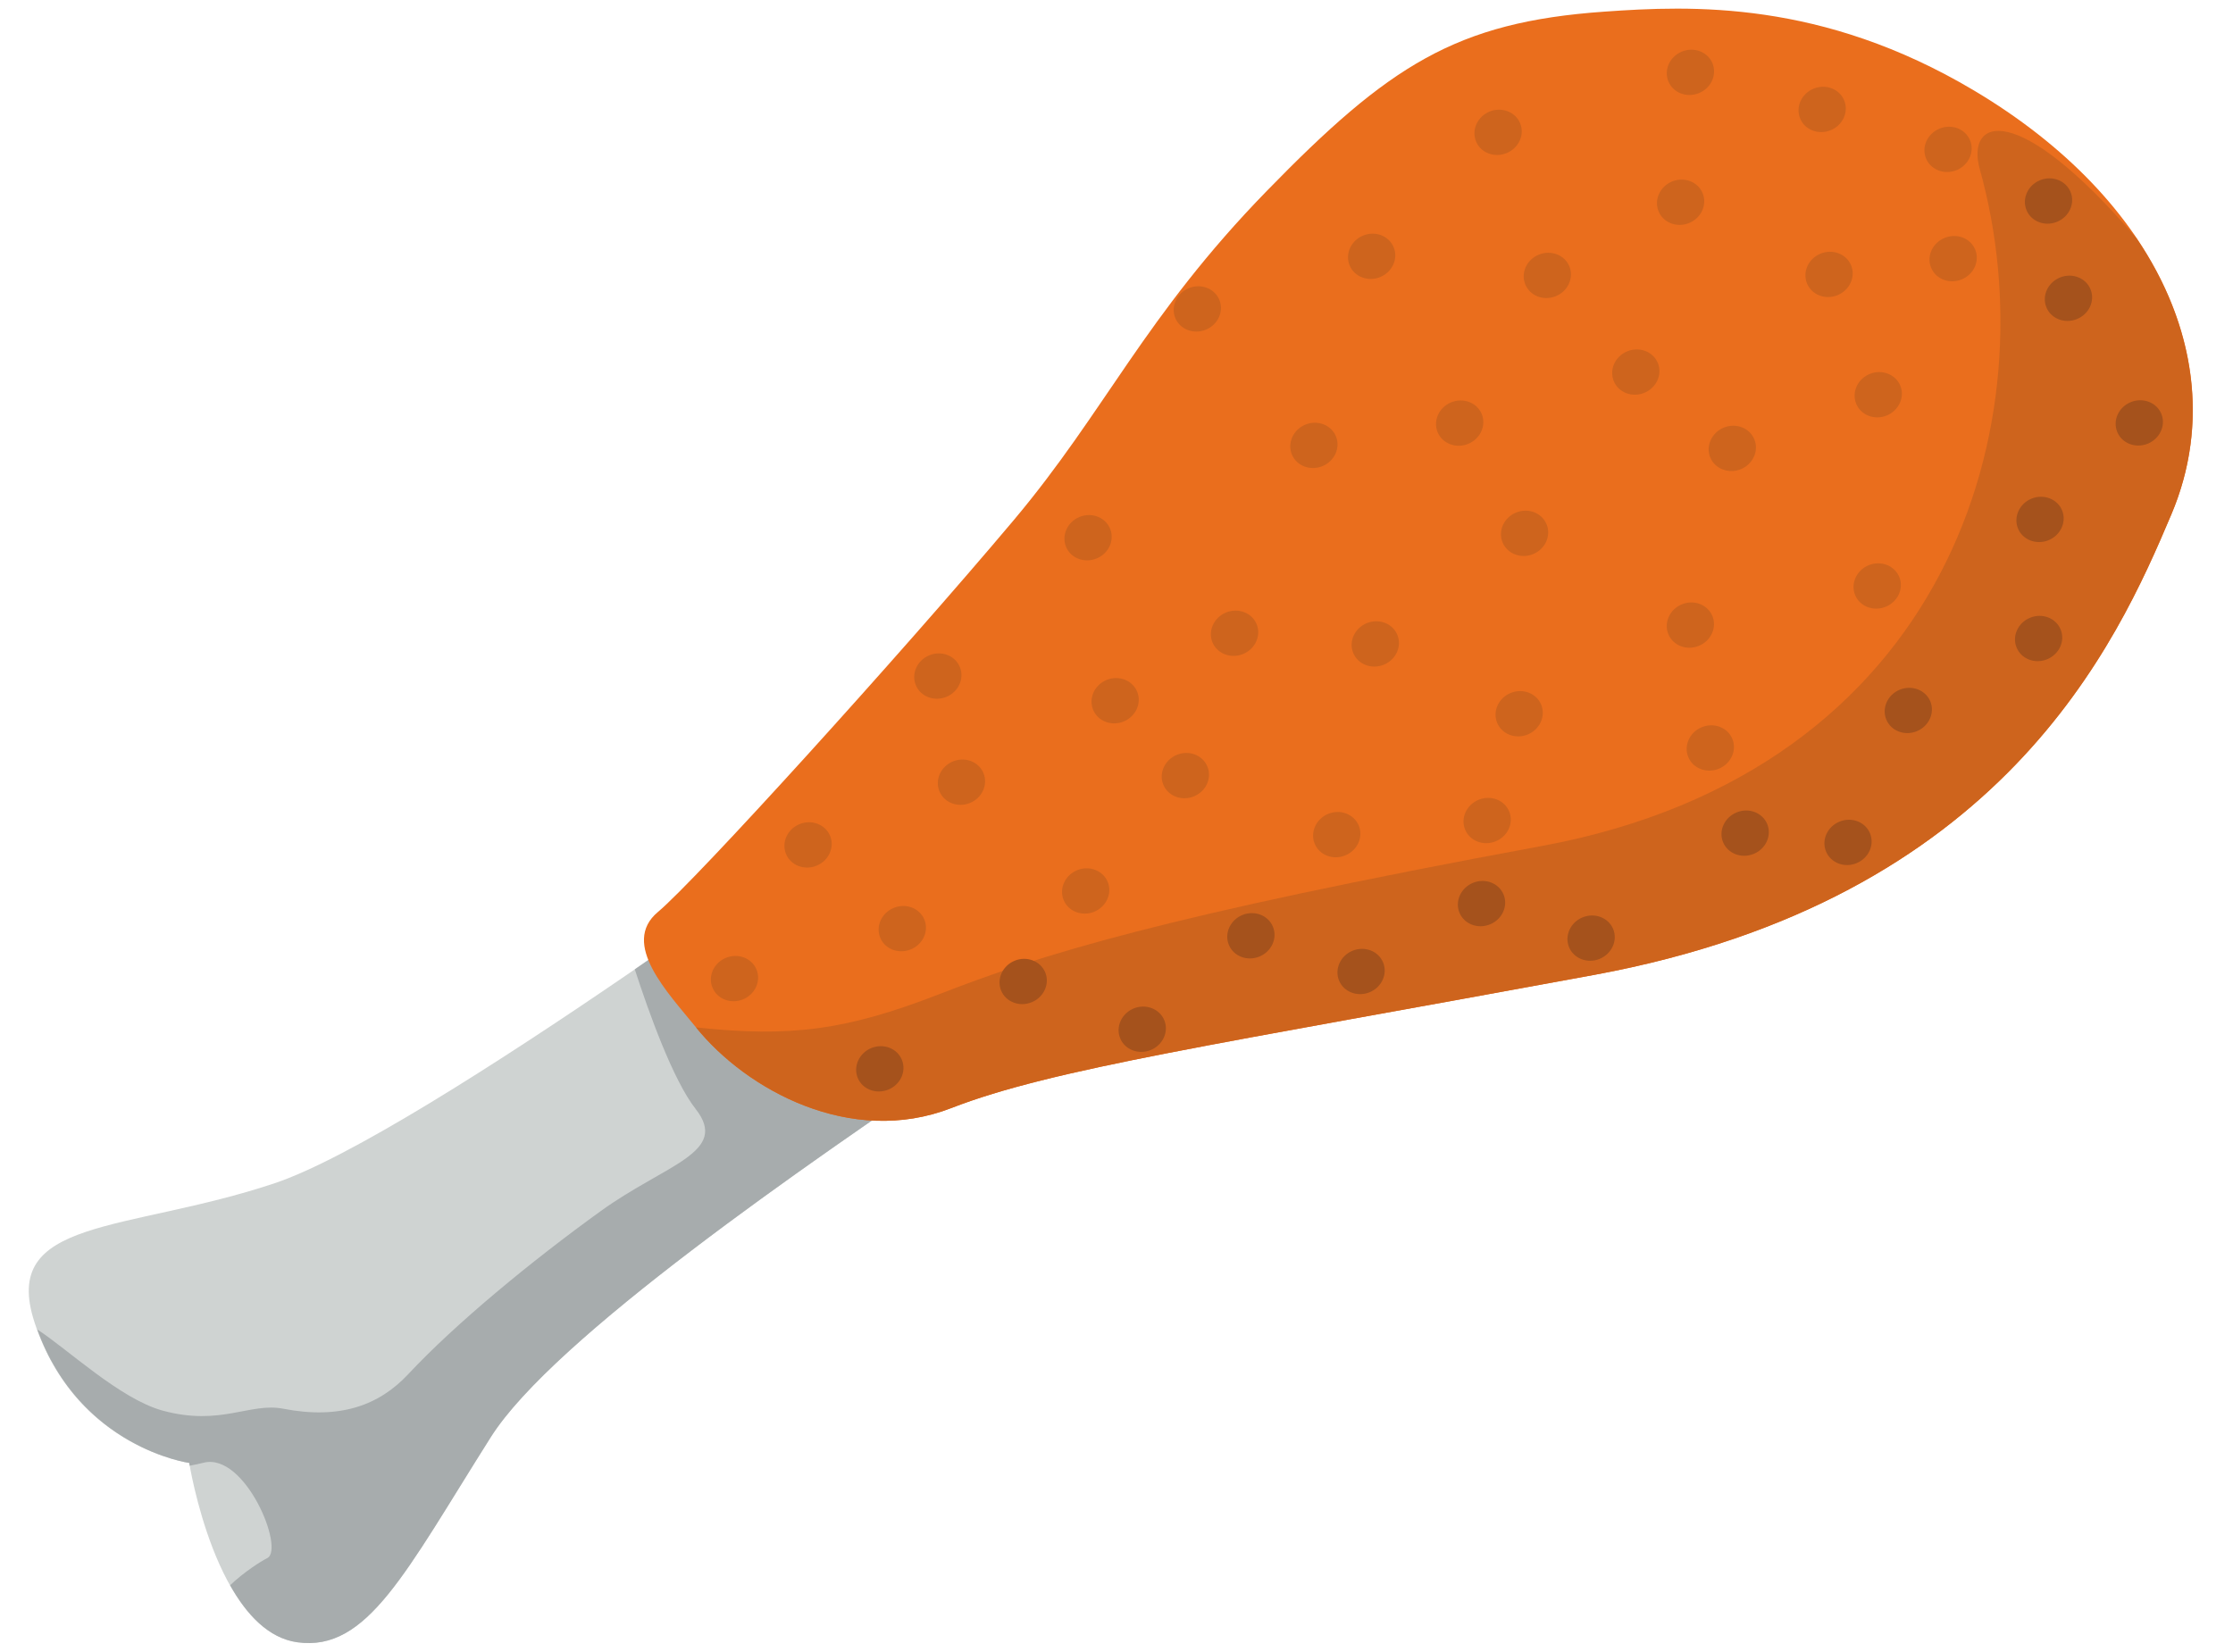 <?xml version="1.0" encoding="UTF-8"?><svg xmlns="http://www.w3.org/2000/svg" xmlns:xlink="http://www.w3.org/1999/xlink" height="1211.3" preserveAspectRatio="xMidYMid meet" version="1.0" viewBox="412.0 620.7 1636.9 1211.3" width="1636.9" zoomAndPan="magnify"><g><g id="change1_1"><path d="M 1048.512 1209.609 C 1048.512 1209.609 721.793 1452.219 613.012 1488.398 C 504.203 1524.629 411.953 1513.031 437.324 1590.34 C 467.441 1682.078 550.723 1693.379 550.723 1693.379 C 550.723 1693.379 570.316 1816.539 629.918 1824.871 C 681.312 1832.059 709.137 1773.59 771.719 1674.539 C 834.242 1575.5 1157.512 1374.281 1191.629 1345.07 C 1225.809 1315.898 1103.969 1169.199 1048.512 1209.609" fill="#cfd3d2"/></g><g id="change2_1"><path d="M 935.461 1291.059 C 917.211 1303.922 897.641 1317.539 877.336 1331.461 C 887.566 1362.922 905.367 1412.762 921.93 1433.828 C 947.008 1465.691 900.094 1474.262 852.438 1508.648 C 801.832 1545.16 746.215 1590.879 711.219 1628.328 C 690.098 1650.93 661.48 1661.75 619.629 1653.629 C 595.238 1648.859 573.668 1666.629 531.184 1655 C 499.93 1646.441 460.98 1609.422 439.328 1595.512 C 470.816 1682.34 550.723 1693.379 550.723 1693.379 C 550.723 1693.379 550.801 1694.191 551.039 1695.41 C 554.703 1694.738 558.133 1694 561.27 1693.211 C 591.812 1685.539 620.898 1756.648 607.922 1763.148 C 603.332 1765.469 590.938 1773.27 580.684 1783.059 C 592.652 1804.398 608.738 1821.891 629.918 1824.871 C 681.312 1832.059 709.137 1773.59 771.719 1674.539 C 817.629 1601.781 1004.18 1473.961 1113.52 1399.602 C 1076.121 1353.219 1004.922 1296.73 935.461 1291.059" fill="#a7acad"/></g><g id="change3_1"><path d="M 1587.93 629.25 C 1651.871 624.699 1747.391 620.715 1858.734 686.871 C 1995.152 767.906 2048.879 890.891 2003.801 997.645 C 1963.641 1092.801 1879.891 1280.227 1580.852 1335.477 C 1302.344 1386.848 1183.434 1404.387 1109.465 1433.125 C 1035.465 1461.906 959.09 1419.695 922.223 1374.016 C 901.996 1349.035 866.449 1312.625 894.32 1289.367 C 922.172 1266.066 1071.434 1101.523 1155.055 1002.16 C 1222.383 922.102 1250.926 852.793 1340.555 760.77 C 1430.191 668.707 1479.238 636.906 1587.93 629.25" fill="#ea6e1d"/></g><g id="change4_1"><path d="M 1863.254 744.672 C 1914.84 929.125 1841.242 1185.77 1542.219 1241.012 C 1263.727 1292.434 1174.227 1321.004 1100.25 1349.762 C 1032.156 1376.211 991.281 1381.422 922.215 1374.023 C 959.086 1419.703 1035.457 1461.914 1109.457 1433.133 C 1183.426 1404.391 1302.34 1386.852 1580.848 1335.484 C 1879.879 1280.234 1963.625 1092.801 2003.797 997.652 C 2031.617 931.781 2021.684 859.75 1978.008 795.227 C 1889.363 691.801 1853.059 708.164 1863.254 744.672" fill="#ce641d"/></g><g id="change4_2"><path d="M 1020.512 1233.609 C 1023.961 1242.02 1019.512 1251.82 1010.559 1255.469 C 1001.648 1259.109 991.605 1255.25 988.176 1246.828 C 984.723 1238.422 989.176 1228.641 998.09 1224.98 C 1007.031 1221.328 1017.078 1225.199 1020.512 1233.609" fill="#ce641d"/></g><g id="change4_3"><path d="M 1115.648 1109.82 C 1119.078 1118.211 1114.648 1128 1105.738 1131.66 C 1096.801 1135.309 1086.75 1131.43 1083.32 1123.051 C 1079.871 1114.621 1084.32 1104.82 1093.289 1101.16 C 1102.18 1097.52 1112.199 1101.398 1115.648 1109.82" fill="#ce641d"/></g><g id="change4_4"><path d="M 1225.762 1008.371 C 1229.211 1016.781 1224.781 1026.551 1215.84 1030.199 C 1206.898 1033.859 1196.879 1030.012 1193.43 1021.59 C 1190 1013.18 1194.449 1003.398 1203.371 999.738 C 1212.309 996.09 1222.328 999.961 1225.762 1008.371" fill="#ce641d"/></g><g id="change4_5"><path d="M 1305.871 840.621 C 1309.301 849.02 1304.852 858.82 1295.93 862.449 C 1287.02 866.09 1276.969 862.262 1273.52 853.84 C 1270.09 845.41 1274.57 835.621 1283.48 831.98 C 1292.371 828.328 1302.422 832.18 1305.871 840.621" fill="#ce641d"/></g><g id="change4_6"><path d="M 1433.645 802.016 C 1437.102 810.43 1432.645 820.203 1423.711 823.863 C 1414.793 827.508 1404.746 823.652 1401.316 815.246 C 1397.871 806.828 1402.348 797.059 1411.254 793.406 C 1420.199 789.754 1430.219 793.609 1433.645 802.016" fill="#ce641d"/></g><g id="change4_7"><path d="M 1526.363 711.141 C 1529.785 719.531 1525.309 729.32 1516.41 732.957 C 1507.504 736.605 1497.434 732.766 1494 724.383 C 1490.547 715.949 1495.035 706.148 1503.941 702.5 C 1512.848 698.863 1522.93 702.715 1526.363 711.141" fill="#ce641d"/></g><g id="change4_8"><path d="M 1667.352 667.145 C 1670.781 675.559 1666.324 685.332 1657.414 688.969 C 1648.438 692.633 1638.445 688.781 1634.992 680.367 C 1631.562 671.941 1635.984 662.172 1644.965 658.512 C 1653.852 654.871 1663.887 658.719 1667.352 667.145" fill="#ce641d"/></g><g id="change4_9"><path d="M 1660.121 762.383 C 1663.578 770.801 1659.117 780.586 1650.18 784.234 C 1641.27 787.879 1631.223 784.023 1627.797 775.617 C 1624.359 767.199 1628.82 757.414 1637.707 753.766 C 1646.648 750.113 1656.707 753.977 1660.121 762.383" fill="#ce641d"/></g><g id="change4_10"><path d="M 1562.438 816.031 C 1565.867 824.445 1561.406 834.227 1552.496 837.867 C 1543.555 841.52 1533.559 837.656 1530.102 829.242 C 1526.672 820.816 1531.102 811.062 1540.043 807.414 C 1548.965 803.77 1558.988 807.605 1562.438 816.031" fill="#ce641d"/></g><g id="change4_11"><path d="M 1498.199 924.32 C 1501.629 932.719 1497.148 942.539 1488.23 946.18 C 1479.352 949.82 1469.27 945.961 1465.82 937.559 C 1462.391 929.148 1466.871 919.352 1475.781 915.711 C 1484.699 912.059 1494.75 915.91 1498.199 924.32" fill="#ce641d"/></g><g id="change4_12"><path d="M 1391.32 940.66 C 1394.75 949.09 1390.309 958.859 1381.371 962.512 C 1372.461 966.148 1362.441 962.301 1358.98 953.891 C 1355.559 945.469 1360.012 935.691 1368.93 932.039 C 1377.871 928.379 1387.859 932.262 1391.32 940.66" fill="#ce641d"/></g><g id="change4_13"><path d="M 1333.199 1078.398 C 1336.621 1086.801 1332.141 1096.609 1323.23 1100.25 C 1314.289 1103.898 1304.238 1100.051 1300.781 1091.648 C 1297.352 1083.238 1301.84 1073.449 1310.781 1069.801 C 1319.691 1066.16 1329.738 1069.988 1333.199 1078.398" fill="#ce641d"/></g><g id="change4_14"><path d="M 1245.609 1127.898 C 1249.039 1136.289 1244.578 1146.09 1235.699 1149.73 C 1226.781 1153.391 1216.738 1149.5 1213.309 1141.129 C 1209.852 1132.699 1214.309 1122.898 1223.219 1119.25 C 1232.141 1115.609 1242.191 1119.488 1245.609 1127.898" fill="#ce641d"/></g><g id="change4_15"><path d="M 1132.949 1187.621 C 1136.41 1196.039 1131.949 1205.828 1123.039 1209.469 C 1114.102 1213.121 1104.078 1209.27 1100.621 1200.84 C 1097.191 1192.43 1101.648 1182.648 1110.59 1178.988 C 1119.48 1175.352 1129.531 1179.199 1132.949 1187.621" fill="#ce641d"/></g><g id="change4_16"><path d="M 1089.629 1295.02 C 1093.051 1303.398 1088.57 1313.18 1079.68 1316.82 C 1070.719 1320.488 1060.672 1316.641 1057.238 1308.25 C 1053.789 1299.801 1058.27 1290.031 1067.211 1286.379 C 1076.121 1282.73 1086.172 1286.559 1089.629 1295.02" fill="#ce641d"/></g><g id="change4_17"><path d="M 966.578 1331.641 C 970.008 1340.031 965.574 1349.84 956.633 1353.488 C 947.723 1357.129 937.699 1353.238 934.27 1344.859 C 930.816 1336.461 935.246 1326.648 944.16 1323.012 C 953.102 1319.359 963.148 1323.23 966.578 1331.641" fill="#ce641d"/></g><g id="change4_18"><path d="M 1224.02 1267.379 C 1227.469 1275.789 1222.988 1285.57 1214.102 1289.23 C 1205.191 1292.871 1195.109 1289.02 1191.68 1280.602 C 1188.23 1272.191 1192.711 1262.41 1201.629 1258.75 C 1210.539 1255.121 1220.59 1258.961 1224.02 1267.379" fill="#ce641d"/></g><g id="change4_19"><path d="M 1297.09 1182.789 C 1300.551 1191.219 1296.121 1200.988 1287.18 1204.641 C 1278.238 1208.289 1268.191 1204.441 1264.762 1196.02 C 1261.309 1187.602 1265.789 1177.82 1274.699 1174.172 C 1283.641 1170.512 1293.66 1174.379 1297.09 1182.789" fill="#ce641d"/></g><g id="change4_20"><path d="M 1408.059 1226.09 C 1411.488 1234.488 1407.059 1244.281 1398.121 1247.93 C 1389.18 1251.578 1379.16 1247.719 1375.711 1239.32 C 1372.281 1230.922 1376.73 1221.102 1385.672 1217.441 C 1394.59 1213.789 1404.609 1217.691 1408.059 1226.09" fill="#ce641d"/></g><g id="change5_1"><path d="M 1073.121 1397.801 C 1076.57 1406.211 1072.121 1416 1063.199 1419.629 C 1054.262 1423.289 1044.191 1419.441 1040.762 1411.039 C 1037.301 1402.609 1041.809 1392.828 1050.73 1389.172 C 1059.641 1385.52 1069.691 1389.371 1073.121 1397.801" fill="#a5521c"/></g><g id="change5_2"><path d="M 1178.23 1333.738 C 1181.66 1342.148 1177.211 1351.941 1168.262 1355.59 C 1159.352 1359.238 1149.309 1355.391 1145.852 1346.98 C 1142.422 1338.578 1146.898 1328.781 1155.82 1325.129 C 1164.73 1321.48 1174.781 1325.34 1178.23 1333.738" fill="#a5521c"/></g><g id="change5_3"><path d="M 1265.5 1368.781 C 1268.93 1377.18 1264.469 1386.969 1255.559 1390.609 C 1246.641 1394.27 1236.57 1390.398 1233.141 1382 C 1229.711 1373.59 1234.172 1363.781 1243.078 1360.129 C 1252 1356.488 1262.039 1360.359 1265.5 1368.781" fill="#a5521c"/></g><g id="change5_4"><path d="M 1345.141 1300.238 C 1348.57 1308.66 1344.141 1318.43 1335.199 1322.078 C 1326.262 1325.738 1316.238 1321.891 1312.781 1313.461 C 1309.359 1305.059 1313.809 1295.27 1322.75 1291.609 C 1331.66 1287.961 1341.691 1291.82 1345.141 1300.238" fill="#a5521c"/></g><g id="change5_5"><path d="M 1425.891 1326.422 C 1429.34 1334.852 1424.891 1344.621 1415.98 1348.27 C 1407.059 1351.91 1397.012 1348.059 1393.578 1339.648 C 1390.129 1331.238 1394.609 1321.449 1403.5 1317.801 C 1412.422 1314.16 1422.461 1318.02 1425.891 1326.422" fill="#a5521c"/></g><g id="change5_6"><path d="M 1514.211 1276.629 C 1517.641 1285.051 1513.18 1294.828 1504.27 1298.48 C 1495.352 1302.141 1485.281 1298.289 1481.828 1289.871 C 1478.398 1281.461 1482.879 1271.68 1491.82 1268.012 C 1500.73 1264.371 1510.75 1268.219 1514.211 1276.629" fill="#a5521c"/></g><g id="change5_7"><path d="M 1594.559 1301.949 C 1597.988 1310.359 1593.512 1320.148 1584.57 1323.801 C 1575.68 1327.449 1565.629 1323.602 1562.18 1315.18 C 1558.75 1306.781 1563.211 1296.98 1572.121 1293.34 C 1581.059 1289.691 1591.109 1293.539 1594.559 1301.949" fill="#a5521c"/></g><g id="change5_8"><path d="M 1707.48 1224.977 C 1710.914 1233.395 1706.453 1243.18 1697.531 1246.809 C 1688.578 1250.473 1678.555 1246.609 1675.09 1238.215 C 1671.645 1229.773 1676.129 1220.023 1685.094 1216.359 C 1693.973 1212.719 1704.027 1216.539 1707.48 1224.977" fill="#a5521c"/></g><g id="change5_9"><path d="M 1782.84 1231.777 C 1786.27 1240.184 1781.84 1249.957 1772.93 1253.605 C 1763.977 1257.277 1753.984 1253.398 1750.543 1244.984 C 1747.113 1236.578 1751.508 1226.793 1760.48 1223.133 C 1769.391 1219.492 1779.375 1223.352 1782.84 1231.777" fill="#a5521c"/></g><g id="change5_10"><path d="M 1827.047 1135.02 C 1830.473 1143.418 1825.992 1153.211 1817.086 1156.871 C 1808.16 1160.512 1798.176 1156.648 1794.719 1148.238 C 1791.281 1139.824 1795.727 1130.055 1804.633 1126.406 C 1813.539 1122.766 1823.59 1126.621 1827.047 1135.02" fill="#a5521c"/></g><g id="change5_11"><path d="M 1922.559 1082.27 C 1926.008 1090.684 1921.531 1100.465 1912.633 1104.105 C 1903.699 1107.758 1893.68 1103.906 1890.254 1095.48 C 1886.801 1087.078 1891.234 1077.309 1900.168 1073.645 C 1909.074 1069.992 1919.133 1073.855 1922.559 1082.27" fill="#a5521c"/></g><g id="change5_12"><path d="M 1923.641 994.953 C 1927.066 1003.355 1922.574 1013.156 1913.672 1016.801 C 1904.758 1020.43 1894.711 1016.598 1891.281 1008.191 C 1887.828 999.773 1892.309 989.949 1901.211 986.32 C 1910.137 982.68 1920.211 986.535 1923.641 994.953" fill="#a5521c"/></g><g id="change5_13"><path d="M 1996.391 924.199 C 1999.812 932.594 1995.336 942.359 1986.43 946.027 C 1977.484 949.672 1967.461 945.816 1964.039 937.426 C 1960.578 928.973 1965.031 919.219 1973.941 915.562 C 1982.895 911.906 1992.93 915.746 1996.391 924.199" fill="#a5521c"/></g><g id="change5_14"><path d="M 1944.449 832.801 C 1947.914 841.203 1943.457 851.004 1934.531 854.637 C 1925.578 858.305 1915.531 854.445 1912.102 846.043 C 1908.645 837.629 1913.129 827.844 1922.066 824.176 C 1930.98 820.531 1941.02 824.391 1944.449 832.801" fill="#a5521c"/></g><g id="change5_15"><path d="M 1929.852 761.5 C 1933.277 769.895 1928.816 779.691 1919.875 783.348 C 1910.934 787 1900.922 783.121 1897.496 774.723 C 1894.066 766.312 1898.504 756.504 1907.41 752.852 C 1916.352 749.199 1926.398 753.078 1929.852 761.5" fill="#a5521c"/></g><g id="change4_21"><path d="M 1436.328 1086.23 C 1439.789 1094.66 1435.328 1104.43 1426.422 1108.07 C 1417.48 1111.73 1407.398 1107.898 1403.98 1099.469 C 1400.52 1091.039 1405 1081.262 1413.941 1077.609 C 1422.859 1073.969 1432.91 1077.82 1436.328 1086.23" fill="#ce641d"/></g><g id="change4_22"><path d="M 1541.789 1137.43 C 1545.219 1145.852 1540.77 1155.629 1531.852 1159.281 C 1522.941 1162.922 1512.922 1159.059 1509.461 1150.66 C 1506.031 1142.23 1510.488 1132.461 1519.398 1128.809 C 1528.32 1125.172 1538.34 1129.02 1541.789 1137.43" fill="#ce641d"/></g><g id="change4_23"><path d="M 1545.75 1005.172 C 1549.18 1013.551 1544.77 1023.352 1535.828 1027 C 1526.922 1030.641 1516.871 1026.762 1513.449 1018.379 C 1509.988 1009.949 1514.449 1000.148 1523.359 996.52 C 1532.301 992.859 1542.32 996.738 1545.75 1005.172" fill="#ce641d"/></g><g id="change4_24"><path d="M 1698.043 942.883 C 1701.477 951.266 1697.027 961.078 1688.137 964.723 C 1679.219 968.355 1669.125 964.492 1665.691 956.109 C 1662.238 947.695 1666.746 937.875 1675.66 934.23 C 1684.574 930.578 1694.598 934.461 1698.043 942.883" fill="#ce641d"/></g><g id="change4_25"><path d="M 1627.312 886.895 C 1630.734 895.32 1626.25 905.105 1617.348 908.746 C 1608.434 912.398 1598.41 908.547 1594.957 900.121 C 1591.527 891.719 1595.957 881.934 1604.891 878.281 C 1613.816 874.648 1623.852 878.48 1627.312 886.895" fill="#ce641d"/></g><g id="change4_26"><path d="M 1768.973 815.285 C 1772.398 823.711 1767.906 833.496 1759 837.129 C 1750.086 840.781 1740.07 836.934 1736.613 828.508 C 1733.176 820.102 1737.633 810.324 1746.551 806.684 C 1755.465 803.051 1765.504 806.867 1768.973 815.285" fill="#ce641d"/></g><g id="change4_27"><path d="M 1763.898 694.34 C 1767.34 702.734 1762.887 712.543 1753.969 716.18 C 1745.031 719.832 1735.016 715.953 1731.582 707.559 C 1728.129 699.141 1732.551 689.344 1741.5 685.691 C 1750.418 682.043 1760.465 685.93 1763.898 694.34" fill="#ce641d"/></g><g id="change4_28"><path d="M 1856.172 723.625 C 1859.617 732.035 1855.133 741.824 1846.281 745.461 C 1837.371 749.102 1827.285 745.246 1823.863 736.836 C 1820.406 728.441 1824.891 718.641 1833.812 715 C 1842.688 711.359 1852.738 715.207 1856.172 723.625" fill="#ce641d"/></g><g id="change4_29"><path d="M 1859.938 803.73 C 1863.367 812.152 1858.91 821.93 1849.992 825.574 C 1841.031 829.246 1831.039 825.379 1827.574 816.957 C 1824.145 808.543 1828.582 798.777 1837.543 795.121 C 1846.461 791.473 1856.484 795.316 1859.938 803.73" fill="#ce641d"/></g><g id="change4_30"><path d="M 1805.023 903.512 C 1808.453 911.898 1803.969 921.719 1795.062 925.367 C 1786.141 929.008 1776.09 925.125 1772.672 916.746 C 1769.242 908.324 1773.703 898.539 1782.613 894.891 C 1791.523 891.238 1801.574 895.102 1805.023 903.512" fill="#ce641d"/></g><g id="change4_31"><path d="M 1804.277 1043.766 C 1807.703 1052.164 1803.246 1061.957 1794.328 1065.594 C 1785.367 1069.254 1775.309 1065.406 1771.891 1057.008 C 1768.434 1048.602 1772.922 1038.789 1781.852 1035.117 C 1790.77 1031.48 1800.828 1035.359 1804.277 1043.766" fill="#ce641d"/></g><g id="change4_32"><path d="M 1667.285 1072.438 C 1670.719 1080.852 1666.27 1090.621 1657.352 1094.258 C 1648.402 1097.918 1638.422 1094.082 1634.957 1085.637 C 1631.543 1077.234 1635.969 1067.453 1644.91 1063.805 C 1653.785 1060.156 1663.84 1064.012 1667.285 1072.438" fill="#ce641d"/></g><g id="change4_33"><path d="M 1681.922 1162.512 C 1685.355 1170.926 1680.898 1180.719 1671.984 1184.367 C 1663.043 1188.039 1652.992 1184.16 1649.57 1175.746 C 1646.117 1167.34 1650.574 1157.547 1659.535 1153.898 C 1668.461 1150.25 1678.48 1154.105 1681.922 1162.512" fill="#ce641d"/></g><g id="change4_34"><path d="M 1518.32 1215.73 C 1521.781 1224.141 1517.32 1233.93 1508.41 1237.578 C 1499.488 1241.219 1489.422 1237.371 1485.988 1228.949 C 1482.539 1220.539 1487.02 1210.762 1495.93 1207.109 C 1504.852 1203.469 1514.898 1207.32 1518.32 1215.73" fill="#ce641d"/></g></g></svg>